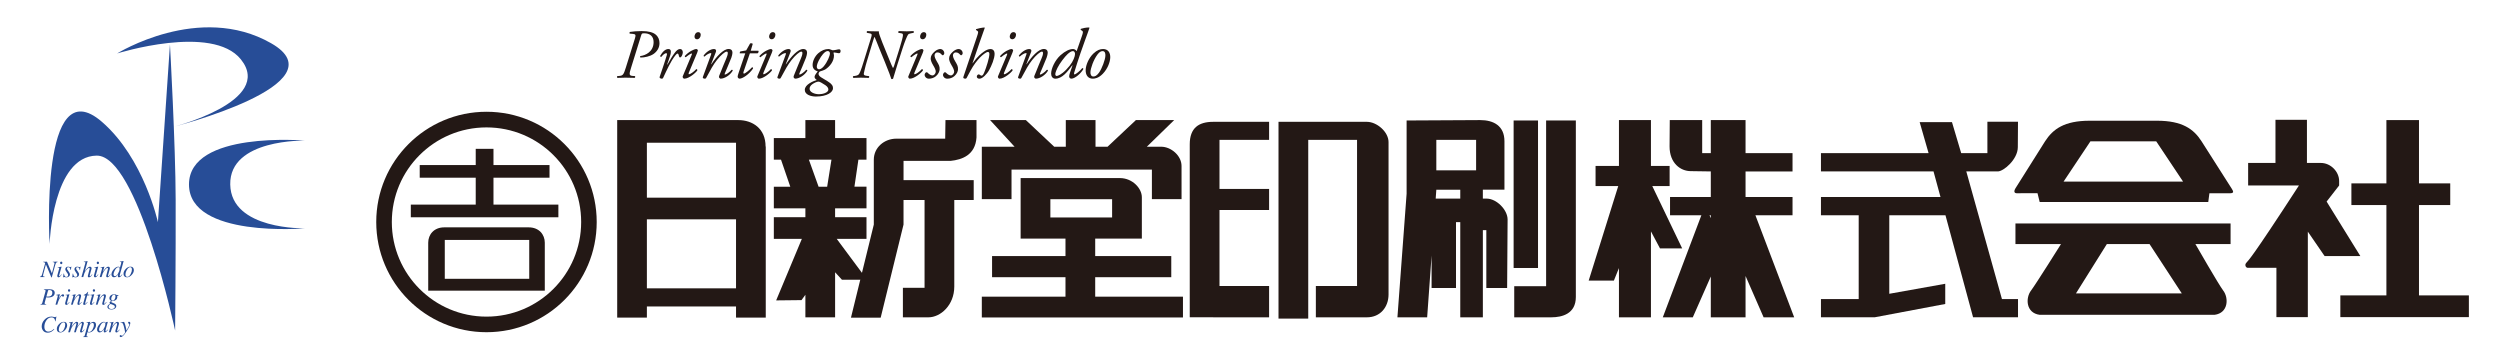 <?xml version="1.0" encoding="utf-8"?>
<!-- Generator: Adobe Illustrator 16.0.0, SVG Export Plug-In . SVG Version: 6.00 Build 0)  -->
<!DOCTYPE svg PUBLIC "-//W3C//DTD SVG 1.1//EN" "http://www.w3.org/Graphics/SVG/1.1/DTD/svg11.dtd">
<svg version="1.1" id="レイヤー_1" xmlns="http://www.w3.org/2000/svg" xmlns:xlink="http://www.w3.org/1999/xlink" x="0px"
	 y="0px" width="175.333px" height="25.333px" viewBox="0 0 175.333 25.333" enable-background="new 0 0 175.333 25.333"
	 xml:space="preserve">
<g>
	<path fill="#274D97" d="M2.804,19.431h0.329v-0.025C3.1,19.403,3.074,19.4,3.059,19.392C3.03,19.381,3.017,19.36,3.017,19.33
		c0-0.011,0.001-0.024,0.005-0.041c0.003-0.019,0.007-0.032,0.011-0.046l0.182-0.686h0.01l0.377,0.9h0.03
		c0.009-0.041,0.017-0.067,0.02-0.078c0.003-0.01,0.009-0.028,0.013-0.05l0.197-0.704c0.031-0.104,0.053-0.168,0.071-0.191
		c0.018-0.024,0.052-0.043,0.101-0.053v-0.027H3.704v0.027c0.037,0.001,0.062,0.006,0.078,0.014c0.025,0.01,0.041,0.031,0.041,0.062
		c0,0.006-0.002,0.018-0.005,0.033c-0.002,0.015-0.006,0.031-0.012,0.053l-0.164,0.625l-0.007-0.005l-0.338-0.809H3.03v0.027
		c0.025,0.003,0.043,0.006,0.059,0.009c0.014,0.005,0.024,0.009,0.035,0.015c0.009,0.008,0.02,0.02,0.03,0.035
		c0.008,0.017,0.014,0.024,0.013,0.028l-0.192,0.69c-0.028,0.104-0.051,0.169-0.07,0.195c-0.021,0.025-0.054,0.043-0.101,0.051
		V19.431z"/>
	<path fill="#274D97" d="M4.295,18.525c0.022,0,0.04-0.008,0.057-0.026c0.015-0.015,0.023-0.038,0.023-0.062
		c0-0.025-0.009-0.047-0.023-0.063c-0.017-0.02-0.035-0.026-0.057-0.026c-0.023,0-0.042,0.007-0.057,0.026
		c-0.017,0.016-0.023,0.037-0.023,0.063c0,0.023,0.006,0.045,0.023,0.062C4.254,18.518,4.272,18.525,4.295,18.525z M4.274,18.706
		c-0.024,0.006-0.046,0.011-0.071,0.016c-0.021,0.002-0.04,0.006-0.059,0.011c-0.019,0.002-0.051,0.006-0.095,0.01v0.027
		c0.042,0,0.069,0.001,0.083,0.006c0.014,0.005,0.022,0.019,0.022,0.038c0,0,0,0.009-0.002,0.015c0,0.006-0.003,0.011-0.003,0.019
		l-0.115,0.414c-0.005,0.022-0.012,0.038-0.013,0.049c-0.003,0.013-0.004,0.027-0.004,0.041c0,0.025,0.008,0.05,0.025,0.069
		c0.015,0.019,0.033,0.029,0.057,0.029c0.039,0,0.08-0.021,0.12-0.059c0.027-0.024,0.061-0.064,0.101-0.122l0.009-0.01L4.307,19.24
		c-0.025,0.035-0.047,0.063-0.064,0.082c-0.03,0.029-0.055,0.047-0.074,0.047c-0.01,0-0.017-0.005-0.02-0.009
		c-0.003-0.009-0.005-0.015-0.005-0.021c0,0,0.005-0.024,0.012-0.056l0.161-0.574c0,0-0.001-0.006-0.003-0.008
		C4.31,18.699,4.299,18.701,4.274,18.706z"/>
	<path fill="#274D97" d="M4.427,19.453h0.028c0.003-0.009,0.009-0.016,0.014-0.021c0.005-0.004,0.014-0.006,0.024-0.006
		c0.005,0,0.029,0.004,0.07,0.012c0.041,0.011,0.073,0.015,0.094,0.015c0.068,0,0.126-0.02,0.176-0.059
		c0.048-0.04,0.073-0.087,0.073-0.145c0-0.034-0.007-0.063-0.018-0.088c-0.014-0.027-0.033-0.062-0.063-0.104l-0.057-0.083
		c-0.03-0.043-0.047-0.073-0.058-0.088c-0.006-0.019-0.012-0.038-0.012-0.06c0-0.028,0.011-0.05,0.028-0.064
		c0.021-0.016,0.041-0.023,0.064-0.023c0.054,0,0.096,0.024,0.121,0.073c0.013,0.027,0.025,0.064,0.031,0.119H4.97l0.035-0.229
		H4.981c-0.006,0.009-0.012,0.017-0.019,0.021c-0.005,0.009-0.017,0.01-0.03,0.01c-0.012,0-0.034-0.005-0.068-0.016
		c-0.035-0.009-0.064-0.015-0.09-0.015c-0.063,0-0.109,0.019-0.143,0.055c-0.036,0.036-0.051,0.076-0.051,0.122
		c0,0.031,0.007,0.063,0.023,0.093c0.011,0.021,0.036,0.062,0.077,0.123l0.068,0.099c0.006,0.012,0.014,0.025,0.021,0.04
		c0.006,0.016,0.006,0.034,0.006,0.059c0,0.038-0.011,0.068-0.032,0.093C4.72,19.408,4.692,19.42,4.659,19.42
		c-0.059,0-0.103-0.028-0.132-0.084c-0.016-0.032-0.031-0.08-0.042-0.148H4.458L4.427,19.453z"/>
	<path fill="#274D97" d="M5.07,19.453h0.026c0.005-0.009,0.009-0.016,0.015-0.021c0.006-0.004,0.012-0.006,0.024-0.006
		c0.007,0,0.03,0.004,0.07,0.012c0.041,0.011,0.071,0.015,0.094,0.015c0.068,0,0.126-0.02,0.175-0.059
		c0.049-0.04,0.072-0.087,0.072-0.145c0-0.034-0.005-0.063-0.018-0.088c-0.013-0.027-0.034-0.062-0.063-0.104l-0.056-0.083
		c-0.029-0.043-0.049-0.073-0.057-0.088c-0.008-0.019-0.013-0.038-0.013-0.06c0-0.028,0.01-0.05,0.03-0.064
		c0.016-0.016,0.038-0.023,0.063-0.023c0.055,0,0.094,0.024,0.121,0.073c0.013,0.027,0.024,0.064,0.031,0.119h0.027l0.034-0.229
		H5.623c-0.005,0.009-0.012,0.017-0.019,0.021c-0.005,0.009-0.016,0.01-0.03,0.01c-0.012,0-0.033-0.005-0.067-0.016
		c-0.035-0.009-0.065-0.015-0.092-0.015c-0.061,0-0.11,0.019-0.144,0.055c-0.033,0.036-0.049,0.076-0.049,0.122
		c0,0.031,0.007,0.063,0.023,0.093c0.011,0.021,0.036,0.062,0.074,0.123l0.067,0.099c0.009,0.012,0.016,0.025,0.021,0.04
		c0.007,0.016,0.009,0.034,0.009,0.059c0,0.038-0.011,0.068-0.034,0.093c-0.021,0.022-0.049,0.034-0.082,0.034
		c-0.06,0-0.104-0.028-0.132-0.084c-0.018-0.032-0.03-0.08-0.043-0.148H5.1L5.07,19.453z"/>
	<path fill="#274D97" d="M5.88,18.351c0.033-0.004,0.062-0.007,0.083-0.01c0.022-0.005,0.04-0.006,0.055-0.01
		c0.064-0.012,0.098-0.018,0.103-0.019c0.005,0,0.01-0.002,0.011-0.002c0.008,0.003,0.011,0.008,0.011,0.012l-0.198,0.719
		c0.064-0.099,0.12-0.172,0.162-0.219c0.074-0.078,0.142-0.118,0.204-0.118c0.025,0,0.05,0.008,0.075,0.024
		c0.023,0.016,0.036,0.047,0.036,0.088c0,0.011-0.002,0.024-0.005,0.041c-0.001,0.015-0.005,0.03-0.01,0.042l-0.107,0.385
		c-0.003,0.011-0.005,0.021-0.007,0.031s-0.003,0.019-0.003,0.026c0,0.009,0.001,0.017,0.007,0.021
		c0.003,0.005,0.01,0.008,0.019,0.008c0.016,0,0.036-0.012,0.06-0.034c0.013-0.014,0.04-0.047,0.078-0.097l0.021,0.02
		c-0.038,0.056-0.072,0.097-0.096,0.124c-0.049,0.045-0.096,0.067-0.144,0.067c-0.02,0-0.04-0.007-0.055-0.021
		c-0.013-0.012-0.02-0.031-0.02-0.057c0-0.008,0-0.014,0-0.014c0.001-0.013,0.003-0.019,0.005-0.027l0.123-0.472
		c0.001-0.004,0.001-0.008,0.002-0.012c0.001-0.004,0.001-0.009,0.001-0.009c0-0.02-0.004-0.028-0.012-0.038
		c-0.007-0.006-0.019-0.01-0.032-0.01c-0.037,0-0.081,0.028-0.136,0.087c-0.055,0.057-0.103,0.115-0.139,0.176
		c-0.026,0.043-0.043,0.081-0.058,0.12c-0.014,0.036-0.039,0.124-0.076,0.259H5.713l0.271-0.979
		c0.002-0.008,0.004-0.014,0.004-0.019v-0.014c0-0.022-0.007-0.037-0.022-0.04C5.95,18.377,5.92,18.375,5.88,18.378V18.351z"/>
	<path fill="#274D97" d="M6.864,18.525c0.021,0,0.041-0.008,0.055-0.026c0.017-0.015,0.024-0.038,0.024-0.062
		c0-0.025-0.007-0.047-0.024-0.063c-0.014-0.02-0.034-0.026-0.055-0.026c-0.023,0-0.041,0.007-0.058,0.026
		c-0.015,0.016-0.022,0.037-0.022,0.063c0,0.023,0.008,0.045,0.022,0.062C6.823,18.518,6.841,18.525,6.864,18.525z M6.843,18.706
		c-0.023,0.006-0.046,0.011-0.073,0.016c-0.019,0.002-0.039,0.006-0.058,0.011c-0.018,0.002-0.051,0.006-0.095,0.01v0.027
		c0.042,0,0.069,0.001,0.083,0.006s0.022,0.019,0.022,0.038c0,0,0,0.009-0.001,0.015c0,0.006-0.003,0.011-0.004,0.019l-0.112,0.414
		c-0.008,0.022-0.012,0.038-0.015,0.049c-0.001,0.013-0.003,0.027-0.003,0.041c0,0.025,0.009,0.05,0.023,0.069
		c0.016,0.019,0.035,0.029,0.058,0.029c0.039,0,0.08-0.021,0.121-0.059c0.026-0.024,0.061-0.064,0.1-0.122l0.008-0.01L6.876,19.24
		c-0.026,0.035-0.049,0.063-0.066,0.082c-0.03,0.029-0.054,0.047-0.073,0.047c-0.01,0-0.016-0.005-0.019-0.009
		c-0.004-0.009-0.005-0.015-0.005-0.021c0,0,0.004-0.024,0.012-0.056l0.161-0.574c0,0-0.001-0.006-0.003-0.008
		S6.866,18.701,6.843,18.706z"/>
	<path fill="#274D97" d="M7.121,19.431c0.033-0.116,0.06-0.196,0.077-0.243c0.017-0.044,0.038-0.087,0.068-0.134
		c0.037-0.061,0.074-0.111,0.111-0.154c0.062-0.074,0.113-0.108,0.153-0.108c0.017,0,0.026,0.004,0.034,0.014
		c0.005,0.009,0.009,0.019,0.009,0.032c0,0.007-0.001,0.016-0.004,0.029c-0.001,0.014-0.005,0.033-0.011,0.053L7.457,19.31
		c-0.002,0.008-0.004,0.017-0.006,0.027c-0.001,0.009-0.002,0.02-0.002,0.027c0,0.033,0.01,0.055,0.025,0.066
		c0.018,0.013,0.034,0.019,0.051,0.019c0.041,0,0.082-0.021,0.125-0.063c0.025-0.024,0.058-0.066,0.102-0.125l-0.023-0.023
		c-0.041,0.056-0.067,0.091-0.086,0.107c-0.017,0.017-0.033,0.024-0.047,0.024c-0.008,0-0.012-0.005-0.017-0.009
		c-0.004-0.009-0.006-0.015-0.006-0.023c0,0,0.001-0.014,0.005-0.023c0.002-0.013,0.003-0.021,0.006-0.029l0.106-0.385
		c0.005-0.017,0.007-0.033,0.009-0.046c0.003-0.015,0.005-0.028,0.005-0.04c0-0.047-0.017-0.079-0.05-0.097
		c-0.016-0.009-0.038-0.014-0.061-0.014c-0.062,0-0.132,0.044-0.208,0.128c-0.046,0.05-0.1,0.124-0.167,0.225l0.103-0.344
		c-0.001-0.004-0.003-0.006-0.005-0.009l-0.144,0.031c-0.017,0.005-0.032,0.006-0.047,0.01c-0.016,0.003-0.041,0.006-0.074,0.012
		v0.027c0.007-0.002,0.015-0.003,0.021-0.003c0.004-0.002,0.012-0.002,0.018-0.002c0.026,0,0.045,0.006,0.054,0.016
		c0.008,0.007,0.013,0.02,0.013,0.034c0,0.011-0.001,0.021-0.004,0.029c-0.001,0.009-0.009,0.036-0.02,0.077l-0.138,0.496H7.121z"/>
	<path fill="#274D97" d="M7.963,19.243c0-0.086,0.034-0.188,0.101-0.307c0.078-0.131,0.156-0.196,0.239-0.196
		c0.034,0,0.055,0.011,0.066,0.032c0.011,0.022,0.017,0.05,0.017,0.081c0,0.104-0.036,0.213-0.104,0.328
		c-0.07,0.124-0.142,0.185-0.22,0.185c-0.036,0-0.061-0.012-0.076-0.036C7.97,19.308,7.963,19.278,7.963,19.243z M8.293,18.703
		c-0.101,0-0.206,0.062-0.313,0.183c-0.108,0.124-0.163,0.241-0.163,0.357c0,0.07,0.02,0.121,0.053,0.154
		c0.036,0.031,0.077,0.048,0.124,0.048c0.057,0,0.109-0.018,0.159-0.057s0.094-0.091,0.133-0.151
		c-0.005,0.029-0.011,0.056-0.013,0.08c-0.004,0.024-0.006,0.043-0.006,0.055c0,0.031,0.012,0.055,0.034,0.066
		c0.012,0.006,0.025,0.011,0.038,0.011c0.046,0,0.097-0.027,0.152-0.08c0.029-0.03,0.055-0.061,0.076-0.091l0.011-0.016l-0.019-0.02
		c-0.028,0.036-0.053,0.063-0.068,0.079c-0.03,0.027-0.053,0.039-0.067,0.039c-0.005,0-0.012-0.001-0.021-0.005
		c-0.005-0.006-0.009-0.015-0.009-0.028c0,0,0-0.013,0.001-0.02c0-0.008,0.002-0.016,0.006-0.022l0.107-0.384l0.159-0.58
		l0.001-0.009l-0.008-0.008c-0.109,0.02-0.193,0.035-0.255,0.045v0.026c0.014-0.002,0.025-0.002,0.032-0.002
		c0.008-0.001,0.016-0.001,0.025-0.001c0.015,0,0.028,0.003,0.034,0.008c0.006,0.004,0.011,0.018,0.011,0.04
		c0,0-0.001,0.013-0.001,0.019c0,0-0.003,0.017-0.004,0.024l-0.095,0.33c-0.005-0.03-0.013-0.051-0.022-0.061
		C8.368,18.714,8.336,18.703,8.293,18.703z"/>
	<path fill="#274D97" d="M8.834,19.372c0.021,0.028,0.054,0.044,0.098,0.044c0.087,0,0.166-0.066,0.232-0.2
		c0.059-0.113,0.088-0.217,0.088-0.312c0-0.041-0.005-0.073-0.016-0.099c-0.018-0.045-0.053-0.069-0.103-0.069
		c-0.083,0-0.161,0.062-0.231,0.186C8.834,19.035,8.8,19.149,8.8,19.261C8.8,19.306,8.812,19.342,8.834,19.372z M9.333,18.775
		c0.037,0.047,0.055,0.103,0.055,0.169c0,0.114-0.049,0.226-0.15,0.334c-0.103,0.113-0.213,0.171-0.33,0.171
		c-0.075,0-0.134-0.021-0.179-0.065c-0.043-0.042-0.066-0.101-0.066-0.18c0-0.117,0.05-0.229,0.151-0.338
		c0.1-0.107,0.21-0.163,0.328-0.163C9.233,18.703,9.296,18.728,9.333,18.775z"/>
	<path fill="#274D97" d="M2.838,21.366h0.403V21.34c-0.041-0.004-0.072-0.008-0.086-0.02c-0.018-0.01-0.024-0.027-0.024-0.055
		c0-0.012,0-0.029,0.006-0.051c0.002-0.01,0.006-0.029,0.013-0.047l0.088-0.316c0.021,0.004,0.043,0.008,0.067,0.01
		c0.024,0.002,0.046,0.004,0.071,0.004c0.195,0,0.331-0.053,0.405-0.148c0.039-0.051,0.058-0.11,0.058-0.175
		c0-0.108-0.048-0.181-0.147-0.221c-0.051-0.022-0.12-0.033-0.203-0.033H3.077v0.026c0.043,0.004,0.074,0.01,0.091,0.02
		c0.018,0.011,0.026,0.027,0.026,0.054c0,0.005,0,0.01,0,0.017s-0.002,0.013-0.003,0.021l-0.016,0.063l-0.203,0.731
		c-0.014,0.049-0.031,0.082-0.055,0.1c-0.015,0.01-0.04,0.018-0.079,0.021V21.366z M3.253,20.793l0.115-0.408
		c0.005-0.021,0.016-0.034,0.028-0.037c0.013-0.008,0.034-0.009,0.058-0.009c0.067,0,0.118,0.016,0.158,0.044
		c0.04,0.027,0.059,0.076,0.059,0.146c0,0.116-0.044,0.197-0.129,0.236c-0.046,0.025-0.109,0.035-0.192,0.035
		c-0.022,0-0.044,0-0.06-0.002C3.275,20.797,3.264,20.795,3.253,20.793z"/>
	<path fill="#274D97" d="M4.195,20.639c0.002,0.003,0.002,0.006,0.002,0.006c0,0.01,0,0.013-0.002,0.014l-0.081,0.319l0.017-0.041
		c0.039-0.074,0.085-0.143,0.137-0.205c0.051-0.063,0.101-0.092,0.147-0.092c0.025,0,0.045,0.008,0.057,0.024
		c0.015,0.017,0.023,0.037,0.023,0.056c0,0.025-0.007,0.045-0.023,0.061c-0.012,0.016-0.031,0.025-0.055,0.025
		c-0.017,0-0.029-0.004-0.038-0.012c-0.01-0.004-0.016-0.014-0.021-0.021l-0.008-0.018c-0.002-0.004-0.006-0.006-0.008-0.006
		c-0.003-0.002-0.006-0.004-0.011-0.004c-0.021,0-0.051,0.029-0.09,0.086c-0.04,0.059-0.076,0.123-0.106,0.189
		c-0.019,0.041-0.04,0.094-0.063,0.164c-0.015,0.043-0.033,0.104-0.057,0.182H3.892l0.132-0.486c0.009-0.027,0.014-0.053,0.02-0.074
		c0.004-0.02,0.005-0.039,0.005-0.053c0-0.018-0.002-0.027-0.011-0.039c-0.009-0.006-0.022-0.012-0.044-0.012
		c-0.005,0-0.013,0.002-0.023,0.004c-0.01,0-0.021,0.002-0.034,0.002v-0.025l0.03-0.008c0.044-0.008,0.09-0.017,0.14-0.027
		c0.049-0.009,0.076-0.015,0.08-0.015C4.19,20.633,4.193,20.636,4.195,20.639z"/>
	<path fill="#274D97" d="M4.844,20.46c0.023,0,0.042-0.008,0.057-0.025c0.016-0.017,0.025-0.039,0.025-0.063
		S4.917,20.326,4.9,20.309c-0.015-0.017-0.034-0.026-0.057-0.026c-0.021,0-0.04,0.01-0.055,0.026
		c-0.015,0.018-0.022,0.038-0.022,0.063s0.007,0.046,0.022,0.063C4.804,20.45,4.823,20.46,4.844,20.46z M4.825,20.642
		c-0.022,0.005-0.046,0.009-0.072,0.014c-0.02,0.003-0.04,0.006-0.06,0.011c-0.019,0-0.051,0.006-0.095,0.01v0.027
		c0.042,0,0.07,0.002,0.084,0.008c0.014,0.002,0.021,0.016,0.021,0.035c0,0.006,0,0.012-0.001,0.016
		c-0.002,0.006-0.004,0.012-0.005,0.018l-0.113,0.414c-0.005,0.023-0.01,0.041-0.012,0.053s-0.003,0.023-0.003,0.041
		c0,0.025,0.008,0.049,0.022,0.066c0.017,0.02,0.034,0.029,0.058,0.029c0.04,0,0.08-0.018,0.121-0.059
		c0.026-0.023,0.061-0.064,0.099-0.119l0.011-0.012l-0.021-0.018c-0.027,0.035-0.047,0.061-0.066,0.08
		c-0.032,0.033-0.054,0.047-0.073,0.047c-0.012,0-0.019-0.004-0.021-0.01c-0.002-0.004-0.004-0.012-0.004-0.021
		c0-0.006,0.002-0.023,0.011-0.053l0.161-0.576c0,0,0-0.005-0.003-0.008C4.861,20.635,4.848,20.636,4.825,20.642z"/>
	<path fill="#274D97" d="M5.102,21.366c0.035-0.117,0.06-0.197,0.076-0.242c0.018-0.043,0.042-0.09,0.071-0.135
		c0.036-0.063,0.073-0.113,0.11-0.156c0.062-0.072,0.113-0.107,0.152-0.107c0.017,0,0.029,0.004,0.035,0.014
		c0.005,0.01,0.009,0.02,0.009,0.033c0,0-0.001,0.014-0.002,0.029c-0.002,0.012-0.004,0.031-0.011,0.053l-0.104,0.393
		c-0.003,0.006-0.003,0.016-0.004,0.025c-0.001,0.01-0.001,0.021-0.001,0.021c0,0.039,0.008,0.061,0.022,0.072
		c0.018,0.012,0.037,0.018,0.053,0.018c0.041,0,0.08-0.021,0.123-0.064c0.027-0.023,0.062-0.064,0.104-0.125l-0.022-0.02
		c-0.041,0.053-0.069,0.09-0.086,0.105s-0.032,0.023-0.046,0.023c-0.008,0-0.014-0.004-0.017-0.01
		c-0.004-0.006-0.006-0.012-0.006-0.021c0-0.004,0.001-0.014,0.003-0.023c0.003-0.012,0.005-0.021,0.008-0.029l0.105-0.387
		c0.004-0.016,0.007-0.031,0.011-0.047c0.002-0.012,0.004-0.025,0.004-0.037c0-0.047-0.016-0.08-0.049-0.098
		c-0.019-0.009-0.037-0.012-0.063-0.012c-0.061,0-0.13,0.042-0.207,0.127c-0.045,0.049-0.1,0.125-0.166,0.227l0.104-0.348
		c-0.003-0.003-0.004-0.004-0.008-0.006l-0.144,0.03c-0.016,0.004-0.033,0.008-0.045,0.01c-0.015,0.004-0.04,0.008-0.074,0.014
		v0.025c0.006,0,0.014-0.004,0.021-0.004c0.006,0,0.011,0,0.019,0c0.025,0,0.044,0.004,0.051,0.014
		c0.009,0.008,0.014,0.021,0.014,0.037c0,0.01-0.001,0.02-0.002,0.029c-0.003,0.008-0.011,0.033-0.021,0.076l-0.138,0.496H5.102z"/>
	<path fill="#274D97" d="M5.836,21.299c0,0,0.001-0.01,0.002-0.016l0.155-0.564H5.873c0-0.016,0.001-0.023,0.003-0.027
		c0.003-0.004,0.006-0.01,0.016-0.012c0.055-0.023,0.097-0.045,0.126-0.067c0.032-0.023,0.074-0.063,0.125-0.125l0.013-0.016
		c0.001-0.002,0.003-0.004,0.005-0.006c0.003-0.002,0.005-0.002,0.008-0.002c0.003,0,0.008,0.002,0.011,0.004
		c0.001,0.002,0.002,0.007,0.002,0.007c0,0.006,0,0.008,0,0.008l-0.046,0.178H6.27l-0.011,0.058H6.118l-0.149,0.545
		c-0.004,0.008-0.002,0.018,0.001,0.027c0.005,0.008,0.012,0.012,0.022,0.012c0.013,0,0.034-0.014,0.059-0.043
		c0.015-0.014,0.04-0.047,0.073-0.09l0.021,0.01l-0.01,0.02c-0.047,0.068-0.088,0.117-0.124,0.143
		c-0.034,0.029-0.068,0.041-0.101,0.041c-0.025,0-0.045-0.006-0.058-0.021c-0.014-0.014-0.019-0.029-0.019-0.047
		C5.835,21.315,5.835,21.305,5.836,21.299z"/>
	<path fill="#274D97" d="M6.566,20.642c-0.022,0.005-0.047,0.009-0.072,0.014c-0.021,0.003-0.041,0.006-0.058,0.011
		c-0.021,0-0.052,0.006-0.097,0.01v0.027c0.043,0,0.071,0.002,0.085,0.008c0.015,0.002,0.021,0.016,0.021,0.035
		c0,0.006-0.001,0.012-0.001,0.016c-0.001,0.006-0.003,0.012-0.005,0.018l-0.113,0.414c-0.006,0.023-0.011,0.041-0.013,0.053
		c-0.002,0.012-0.004,0.023-0.004,0.041c0,0.025,0.008,0.049,0.023,0.066c0.016,0.02,0.035,0.029,0.058,0.029
		c0.04,0,0.081-0.018,0.12-0.059c0.028-0.023,0.061-0.064,0.101-0.119l0.008-0.012l-0.021-0.018
		c-0.026,0.035-0.048,0.061-0.065,0.08c-0.03,0.033-0.055,0.047-0.073,0.047c-0.01,0-0.018-0.004-0.02-0.01
		c-0.003-0.004-0.005-0.012-0.005-0.021c0-0.006,0.003-0.023,0.01-0.053l0.163-0.576c0,0-0.002-0.005-0.004-0.008
		C6.604,20.635,6.59,20.636,6.566,20.642z M6.587,20.46c0.023,0,0.041-0.008,0.057-0.025c0.016-0.017,0.024-0.039,0.024-0.063
		s-0.009-0.045-0.024-0.063c-0.016-0.017-0.034-0.026-0.057-0.026c-0.021,0-0.039,0.01-0.056,0.026
		c-0.017,0.018-0.022,0.038-0.022,0.063s0.005,0.046,0.022,0.063C6.548,20.45,6.566,20.46,6.587,20.46z"/>
	<path fill="#274D97" d="M6.721,21.366l0.137-0.496c0.012-0.043,0.018-0.068,0.02-0.076c0.003-0.01,0.003-0.02,0.003-0.029
		c0-0.016-0.004-0.029-0.013-0.037c-0.009-0.01-0.027-0.014-0.053-0.014c-0.006,0-0.013,0-0.021,0c-0.004,0-0.011,0.004-0.019,0.004
		v-0.025c0.034-0.006,0.059-0.01,0.074-0.014c0.015-0.002,0.03-0.006,0.047-0.01l0.144-0.03c0.002,0.002,0.004,0.003,0.004,0.003
		l-0.102,0.351c0.066-0.102,0.121-0.178,0.165-0.227c0.079-0.086,0.148-0.127,0.209-0.127c0.022,0,0.043,0.003,0.062,0.012
		c0.034,0.018,0.049,0.051,0.049,0.098c0,0.012-0.001,0.025-0.004,0.037c-0.002,0.016-0.005,0.031-0.009,0.047l-0.107,0.387
		c-0.002,0.008-0.005,0.018-0.006,0.029c-0.004,0.01-0.005,0.02-0.005,0.023c0,0.01,0.002,0.016,0.006,0.021
		c0.003,0.006,0.008,0.01,0.017,0.01c0.014,0,0.03-0.008,0.046-0.023c0.019-0.016,0.046-0.053,0.086-0.105l0.022,0.02
		c-0.042,0.061-0.077,0.102-0.102,0.125c-0.042,0.043-0.084,0.064-0.125,0.064c-0.016,0-0.033-0.006-0.05-0.018
		c-0.017-0.012-0.026-0.033-0.026-0.066c0,0,0.001-0.018,0.003-0.027c0.001-0.01,0.002-0.02,0.004-0.025l0.104-0.393
		c0.004-0.021,0.009-0.041,0.011-0.053c0.002-0.016,0.003-0.023,0.003-0.023c0-0.02-0.003-0.029-0.01-0.039
		c-0.006-0.01-0.016-0.014-0.033-0.014c-0.04,0-0.092,0.035-0.154,0.107c-0.036,0.043-0.074,0.094-0.111,0.156
		c-0.029,0.045-0.053,0.092-0.068,0.135c-0.017,0.045-0.043,0.125-0.076,0.242H6.721z"/>
	<path fill="#274D97" d="M7.816,21.034c0.018,0.033,0.05,0.049,0.095,0.049c0.049,0,0.092-0.031,0.13-0.094s0.057-0.129,0.057-0.203
		c0-0.037-0.007-0.063-0.023-0.084C8.06,20.68,8.037,20.67,8.004,20.67c-0.062,0-0.111,0.031-0.146,0.096
		c-0.039,0.064-0.057,0.127-0.057,0.188C7.801,20.987,7.807,21.014,7.816,21.034z M7.991,21.625
		c0.042-0.029,0.063-0.066,0.063-0.111c0-0.029-0.012-0.059-0.032-0.08c-0.014-0.012-0.031-0.023-0.057-0.037
		c-0.024-0.01-0.06-0.025-0.113-0.047C7.8,21.329,7.77,21.319,7.76,21.319c-0.013,0-0.041,0.02-0.08,0.057s-0.062,0.08-0.062,0.129
		c0,0.068,0.031,0.121,0.094,0.146c0.032,0.016,0.071,0.021,0.121,0.021C7.896,21.672,7.949,21.655,7.991,21.625z M7.577,21.407
		c0.031-0.035,0.08-0.07,0.147-0.107c-0.013-0.006-0.025-0.016-0.034-0.027c-0.009-0.008-0.014-0.02-0.014-0.035
		c0-0.023,0.017-0.049,0.047-0.078c0.018-0.014,0.044-0.035,0.083-0.061c-0.036-0.014-0.065-0.031-0.088-0.057
		c-0.03-0.029-0.046-0.072-0.046-0.121c0-0.082,0.032-0.15,0.096-0.203c0.065-0.052,0.143-0.079,0.237-0.079
		c0.05,0,0.092,0.006,0.124,0.02c0.035,0.014,0.055,0.028,0.062,0.038h0.107v0.064H8.216c0.003,0.014,0.005,0.023,0.005,0.033
		c0.003,0.008,0.003,0.021,0.003,0.041c0,0.088-0.033,0.154-0.102,0.205c-0.069,0.049-0.141,0.074-0.22,0.074
		c-0.007,0-0.016,0-0.023,0c-0.007,0-0.015-0.002-0.025-0.004c-0.009,0-0.019,0.008-0.033,0.023C7.808,21.149,7.8,21.163,7.8,21.174
		c0,0.02,0.06,0.049,0.179,0.094c0.118,0.045,0.175,0.109,0.175,0.195c0,0.064-0.027,0.121-0.087,0.17
		C8.007,21.68,7.92,21.706,7.8,21.706c-0.083,0-0.15-0.02-0.197-0.055c-0.047-0.033-0.073-0.078-0.073-0.127
		C7.53,21.483,7.545,21.446,7.577,21.407z"/>
	<path fill="#274D97" d="M3.603,22.204c-0.194,0-0.358,0.078-0.494,0.232c-0.123,0.141-0.185,0.293-0.185,0.459
		c0,0.117,0.038,0.219,0.111,0.307s0.181,0.131,0.316,0.131c0.092,0,0.175-0.023,0.251-0.068c0.075-0.041,0.144-0.102,0.206-0.18
		l-0.027-0.021c-0.067,0.063-0.12,0.107-0.163,0.131c-0.068,0.043-0.147,0.063-0.231,0.063c-0.08,0-0.147-0.029-0.199-0.088
		s-0.076-0.145-0.076-0.258c0-0.152,0.042-0.295,0.127-0.424c0.099-0.152,0.221-0.229,0.375-0.229c0.098,0,0.168,0.039,0.211,0.113
		c0.023,0.041,0.037,0.094,0.044,0.16l0.026,0.002l0.061-0.328H3.922c-0.006,0.012-0.013,0.021-0.02,0.027
		c-0.008,0.006-0.022,0.008-0.043,0.008c-0.012,0-0.045-0.006-0.102-0.016C3.703,22.209,3.651,22.204,3.603,22.204z"/>
	<path fill="#274D97" d="M4.123,23.129c0-0.111,0.034-0.225,0.101-0.338c0.073-0.123,0.149-0.188,0.231-0.188
		c0.05,0,0.085,0.023,0.104,0.072c0.011,0.025,0.015,0.057,0.015,0.096c0,0.098-0.028,0.201-0.086,0.314
		c-0.067,0.133-0.145,0.197-0.232,0.197c-0.042,0-0.077-0.014-0.099-0.043C4.133,23.211,4.123,23.176,4.123,23.129z M4.465,22.571
		c-0.118,0-0.228,0.057-0.331,0.168c-0.1,0.105-0.149,0.219-0.149,0.334c0,0.076,0.022,0.137,0.064,0.182
		c0.046,0.043,0.106,0.063,0.179,0.063c0.118,0,0.229-0.055,0.331-0.168c0.102-0.111,0.15-0.221,0.15-0.334
		c0-0.066-0.018-0.123-0.054-0.17C4.62,22.598,4.556,22.571,4.465,22.571z"/>
	<path fill="#274D97" d="M5.443,22.59c0.028,0.018,0.04,0.047,0.04,0.086c0,0.02-0.004,0.045-0.013,0.076
		c-0.008,0.033-0.025,0.086-0.046,0.158c0.059-0.092,0.109-0.16,0.152-0.207c0.079-0.088,0.146-0.133,0.205-0.133
		c0.025,0,0.049,0.01,0.069,0.027c0.021,0.018,0.032,0.045,0.032,0.084c0,0.01-0.004,0.039-0.017,0.084L5.74,23.206
		c-0.002,0.008-0.001,0.014,0.003,0.021c0.004,0.01,0.011,0.012,0.021,0.012c0.01,0,0.02-0.002,0.026-0.008
		c0.007-0.006,0.016-0.012,0.029-0.023c0.008-0.012,0.019-0.021,0.024-0.029c0.008-0.008,0.028-0.031,0.058-0.07l0.027,0.02
		l-0.01,0.01c-0.038,0.057-0.078,0.1-0.117,0.131c-0.038,0.035-0.078,0.049-0.116,0.049c-0.016,0-0.031-0.004-0.043-0.012
		c-0.019-0.014-0.028-0.037-0.028-0.068c0-0.01,0.002-0.018,0.002-0.027c0,0,0.003-0.02,0.006-0.029l0.125-0.451
		c0,0,0-0.012,0.003-0.018c0-0.004,0-0.008,0-0.014c0-0.012-0.003-0.021-0.01-0.027c-0.008-0.008-0.015-0.014-0.026-0.014
		c-0.037,0-0.08,0.029-0.127,0.084c-0.049,0.055-0.092,0.109-0.128,0.164c-0.031,0.059-0.056,0.105-0.068,0.143
		c-0.015,0.039-0.039,0.123-0.074,0.254H5.196l0.159-0.572c0.002-0.006,0.003-0.012,0.004-0.016c0-0.004,0.001-0.01,0.001-0.014
		c0-0.014-0.003-0.023-0.009-0.029c-0.005-0.008-0.016-0.014-0.029-0.014c-0.035,0-0.077,0.029-0.128,0.086S5.1,22.852,5.068,22.901
		s-0.063,0.111-0.092,0.189c-0.017,0.047-0.038,0.119-0.067,0.211H4.785l0.155-0.572c0.001-0.008,0.003-0.012,0.005-0.018
		c0-0.006,0-0.012,0-0.012c0-0.027-0.007-0.039-0.021-0.043c-0.013-0.004-0.043-0.006-0.084-0.004v-0.027
		c0.055-0.01,0.141-0.027,0.262-0.055l0.006,0.008l-0.091,0.328c0.061-0.086,0.119-0.16,0.172-0.219
		c0.076-0.078,0.142-0.117,0.198-0.117C5.408,22.571,5.428,22.579,5.443,22.59z"/>
	<path fill="#274D97" d="M6.585,22.788c0,0.105-0.032,0.209-0.096,0.318c-0.072,0.119-0.155,0.178-0.249,0.178
		c-0.022,0-0.044-0.004-0.062-0.016c-0.016-0.008-0.022-0.025-0.022-0.043c0-0.016,0.009-0.059,0.029-0.131
		c0.021-0.072,0.042-0.145,0.065-0.211c0.03-0.086,0.067-0.145,0.111-0.182c0.043-0.039,0.084-0.057,0.122-0.057
		c0.043,0,0.072,0.02,0.088,0.059C6.58,22.723,6.585,22.75,6.585,22.788z M5.83,23.641h0.343v-0.027
		c-0.041-0.002-0.068-0.006-0.083-0.012c-0.014-0.008-0.021-0.02-0.021-0.041c0-0.008,0.007-0.045,0.021-0.105
		c0.006-0.023,0.015-0.063,0.03-0.115l0.012-0.051c0.024,0.012,0.041,0.018,0.058,0.021c0.015,0.004,0.034,0.006,0.057,0.006
		c0.113,0,0.223-0.055,0.327-0.168c0.107-0.113,0.16-0.232,0.16-0.359c0-0.074-0.018-0.129-0.051-0.164
		c-0.033-0.035-0.078-0.055-0.137-0.055c-0.058,0-0.113,0.023-0.166,0.068c-0.03,0.023-0.063,0.063-0.096,0.107l0.044-0.148
		c0,0,0-0.012,0.003-0.02c-0.001-0.008-0.003-0.01-0.007-0.01l-0.262,0.039l0.002,0.025c0.005,0,0.01,0,0.015-0.002
		c0.006,0,0.011,0,0.017,0c0.024,0,0.044,0.006,0.057,0.014s0.02,0.021,0.02,0.041c0,0-0.001,0.012-0.003,0.02
		c0,0.008-0.004,0.023-0.01,0.041l-0.221,0.787c-0.006,0.029-0.02,0.049-0.038,0.061c-0.015,0.014-0.04,0.02-0.071,0.02V23.641z"/>
	<path fill="#274D97" d="M7.361,22.633c-0.017-0.02-0.039-0.029-0.063-0.029c-0.088,0-0.171,0.068-0.248,0.203
		c-0.066,0.119-0.099,0.221-0.099,0.309c0,0.041,0.008,0.074,0.027,0.094s0.042,0.029,0.068,0.029c0.082,0,0.161-0.066,0.235-0.197
		c0.073-0.117,0.108-0.225,0.108-0.324C7.389,22.68,7.38,22.651,7.361,22.633z M7.389,22.604c0.013,0.012,0.021,0.027,0.029,0.047
		l0.004,0.01l0.019-0.059c0.001-0.006,0.003-0.012,0.004-0.012c0.002-0.004,0.005-0.004,0.013-0.006l0.093-0.01
		c0.005,0,0.008,0,0.008,0c0.002,0.004,0,0.008,0,0.008c-0.002,0.012-0.002,0.016-0.003,0.021c-0.003,0.004-0.005,0.01-0.006,0.018
		l-0.081,0.285c-0.016,0.064-0.032,0.117-0.044,0.164c-0.019,0.078-0.029,0.125-0.029,0.139c0,0.006,0.002,0.012,0.006,0.016
		c0.004,0.004,0.008,0.004,0.014,0.004c0.005,0,0.011,0,0.017-0.004c0.005-0.002,0.013-0.01,0.022-0.016l0.014-0.01
		c0.004-0.006,0.009-0.01,0.016-0.016c0.006-0.002,0.012-0.012,0.019-0.018l0.053-0.051l0.021,0.016
		c-0.058,0.072-0.104,0.119-0.139,0.146c-0.034,0.025-0.068,0.037-0.099,0.037c-0.021,0-0.036-0.006-0.048-0.02
		c-0.012-0.014-0.018-0.033-0.018-0.053c0-0.018,0.005-0.047,0.012-0.08c0.007-0.037,0.015-0.066,0.021-0.092
		c-0.009,0.016-0.025,0.039-0.048,0.07c-0.023,0.031-0.051,0.061-0.085,0.09c-0.039,0.033-0.076,0.059-0.114,0.072
		c-0.027,0.01-0.053,0.014-0.079,0.014c-0.043,0-0.083-0.016-0.119-0.053c-0.036-0.035-0.054-0.084-0.054-0.15
		c0-0.111,0.051-0.23,0.154-0.352c0.105-0.127,0.215-0.191,0.327-0.191C7.331,22.571,7.366,22.584,7.389,22.604z"/>
	<path fill="#274D97" d="M7.638,23.301l0.137-0.496c0.012-0.043,0.019-0.068,0.021-0.076c0.001-0.012,0.003-0.02,0.003-0.031
		c0-0.016-0.005-0.027-0.015-0.037c-0.008-0.008-0.026-0.014-0.051-0.014c-0.006,0-0.013,0.004-0.02,0.004
		c-0.005,0-0.013,0-0.02,0.002v-0.027c0.033-0.004,0.059-0.01,0.072-0.012c0.016-0.004,0.032-0.006,0.048-0.01l0.143-0.033
		c0.003,0.004,0.007,0.006,0.008,0.01l-0.104,0.346c0.065-0.102,0.121-0.176,0.166-0.223c0.076-0.088,0.146-0.133,0.208-0.133
		c0.024,0,0.046,0.006,0.061,0.016c0.034,0.018,0.05,0.049,0.05,0.096c0,0.014-0.002,0.025-0.004,0.039
		c-0.003,0.018-0.005,0.029-0.011,0.047l-0.105,0.385c-0.002,0.01-0.006,0.018-0.007,0.029c-0.002,0.012-0.004,0.02-0.004,0.02
		c0,0.014,0.002,0.021,0.005,0.027c0.004,0.008,0.009,0.01,0.018,0.01c0.015,0,0.028-0.008,0.046-0.025
		c0.018-0.018,0.046-0.051,0.085-0.105l0.024,0.021C8.35,23.19,8.316,23.231,8.29,23.254c-0.042,0.043-0.083,0.063-0.124,0.063
		c-0.017,0-0.035-0.004-0.051-0.016C8.098,23.29,8.09,23.266,8.09,23.237c0-0.012,0-0.021,0.001-0.031
		c0.002-0.01,0.005-0.018,0.005-0.025l0.104-0.391c0.005-0.023,0.008-0.039,0.009-0.053c0.002-0.016,0.004-0.025,0.004-0.031
		c0-0.012-0.004-0.023-0.008-0.033c-0.008-0.01-0.02-0.016-0.036-0.016c-0.041,0-0.091,0.039-0.153,0.111
		c-0.037,0.043-0.073,0.096-0.11,0.156c-0.03,0.045-0.052,0.09-0.069,0.133c-0.018,0.045-0.042,0.127-0.077,0.244H7.638z"/>
	<path fill="#274D97" d="M8.408,23.522c0.012-0.012,0.028-0.02,0.046-0.02c0.014,0,0.026,0.004,0.037,0.008
		c0.009,0.006,0.02,0.012,0.031,0.023l0.011,0.008c0.004,0.002,0.007,0.006,0.013,0.006c0.003,0.002,0.008,0.004,0.012,0.004
		c0.026,0,0.069-0.035,0.128-0.105c0.058-0.07,0.086-0.119,0.086-0.15c0-0.033-0.009-0.09-0.03-0.178
		c-0.021-0.088-0.039-0.166-0.058-0.234c-0.026-0.094-0.051-0.16-0.074-0.195c-0.021-0.033-0.053-0.049-0.095-0.049
		c-0.003,0-0.009,0-0.016,0c-0.008,0-0.023,0.002-0.041,0.004v-0.027l0.219-0.041l0.017-0.004c0.015-0.002,0.038,0.061,0.079,0.18
		c0.033,0.111,0.055,0.191,0.063,0.242l0.034,0.189c0.057-0.096,0.099-0.168,0.124-0.219c0.051-0.1,0.078-0.166,0.078-0.207
		c0-0.01-0.002-0.018-0.005-0.027s-0.01-0.018-0.022-0.023l-0.013-0.008C9.021,22.694,9.01,22.686,9,22.674
		c-0.011-0.012-0.016-0.027-0.016-0.047c0-0.018,0.004-0.031,0.015-0.043c0.01-0.014,0.028-0.016,0.049-0.016
		c0.026,0,0.049,0.006,0.065,0.023c0.017,0.016,0.026,0.041,0.026,0.08c0,0.059-0.034,0.152-0.095,0.279
		c-0.049,0.098-0.103,0.191-0.162,0.281c-0.075,0.113-0.14,0.201-0.194,0.264c-0.085,0.094-0.155,0.145-0.212,0.145
		c-0.024,0-0.04-0.006-0.06-0.021c-0.016-0.012-0.023-0.031-0.023-0.055C8.393,23.549,8.397,23.534,8.408,23.522z"/>
	<path fill="#274D97" d="M12.061,8.923c0,0,11.98-3.029,6.946-5.895C13.971,0.16,8.214,3.75,8.214,3.75s6.665-2.095,8.679,0.413
		C19.27,7.124,12.061,8.923,12.061,8.923z"/>
	<path fill="#274D97" d="M13.254,12.937c0,3.783,8.153,3.076,8.153,3.076s-5.205,0.139-5.26-3.076
		c-0.054-3.217,5.26-3.075,5.26-3.075S13.254,9.149,13.254,12.937z"/>
	<path fill="#274D97" d="M3.477,17.108c0,0-0.712-12.359,3.668-8.566c2.959,2.561,3.93,7.04,3.93,7.04L11.92,3.12
		c0,0,0.393,7.075,0.4,10.895c0.012,3.818-0.038,9.166-0.038,9.166s-2.63-12.31-5.504-12.267C3.677,10.96,3.477,17.108,3.477,17.108
		z"/>
</g>
<g>
	<g>
		<path fill="#231815" d="M41.849,15.57c0,4.269-3.458,7.729-7.73,7.729c-4.269,0-7.732-3.46-7.732-7.729
			c0-4.271,3.464-7.732,7.732-7.732C38.391,7.838,41.849,11.299,41.849,15.57z M34.119,8.935c-3.664,0-6.639,2.969-6.639,6.636
			c0,3.663,2.975,6.635,6.639,6.635c3.667,0,6.64-2.972,6.64-6.635C40.759,11.903,37.787,8.935,34.119,8.935z"/>
		<polygon fill="#231815" points="34.609,14.35 34.609,12.463 38.539,12.463 38.539,11.576 34.609,11.576 34.609,10.438 
			33.364,10.438 33.364,11.576 29.436,11.576 29.436,12.463 33.364,12.463 33.364,14.35 28.812,14.35 28.812,15.238 39.161,15.238 
			39.161,14.35 		"/>
		<path fill="#231815" d="M38.208,17.021c0,0.497,0,3.364,0,3.364h-4.089h-4.087c0,0,0-2.867,0-3.364
			c0-0.564,0.394-1.076,1.129-1.076c0.383,0,1.622,0,2.958,0c1.337,0,2.575,0,2.958,0C37.813,15.945,38.208,16.457,38.208,17.021z
			 M37.117,16.829h-5.923v2.723h5.923V16.829z"/>
		<rect x="106.155" y="8.45" fill="#231815" width="1.711" height="10.345"/>
		<path fill="#231815" d="M89.006,9.81V8.544c0,0-2.905,0-3.92,0c-1.016,0-1.645,0.429-1.645,1.576c0,1.149,0,12.13,0,12.13h1.645
			v0.004h3.92V20.06h-3.479v-5.334h3.479v-1.475h-3.479V9.81H89.006z"/>
		<path fill="#231815" d="M80.082,16.734H76.81v1.227h5.335v1.478H76.81v1.365h6.155v1.461H68.858v-1.461h5.868v-1.365h-5.149
			v-1.478h5.149v-1.227H71.58V12.49h6.994c0.839,0.013,1.508,0.707,1.508,1.346V16.734z M73.666,15.253h4.33V13.97h-4.33V15.253z"/>
		<path fill="#231815" d="M51.775,8.422c0.991,0,1.918,0.579,1.918,1.854h0.012v12H51.62v-0.781h-6.252v0.781h-2.082V8.422H51.775z
			 M51.62,15.384h-6.252v4.837h6.252V15.384z M51.62,10.012h-6.252v3.853h6.252V10.012z"/>
		<path fill="#231815" d="M60.813,19.62l-2.132-2.869h2.089v-1.518h-2.202V14.61h2.202v-1.516h-0.846l0.278-1.895h0.568V9.685
			h-2.202V8.422h-2.084v1.263h-2.213V11.2h0.504l0.65,1.895h-1.154v1.516h2.213v0.623h-2.213v1.518h1.966l-1.803,4.316l1.778-0.02
			l0.272-0.373v1.58h2.084v-3.159l0.481,0.524H60.813z M56.73,11.2h1.583l-0.302,1.895h-0.601L56.73,11.2z"/>
		<path fill="#231815" d="M66.672,11.283c0.793-0.083,1.729-0.401,1.813-1.643V8.422h-2.176l-0.02,1.303h-3.425
			c-0.836-0.002-1.581,0.61-1.581,1.476v4.549l-1.602,6.527h2.084l1.602-6.527v-1.724h1.475v6.156h-1.519v2.073
			c1.228,0,1.114,0,1.788,0c0.852,0,1.816-0.852,1.816-2.158v-6.071h1.362v-1.395h-4.921v-1.348H66.672z"/>
		<path fill="#231815" d="M82.865,11.638l0.001,2.328h-2.08v-2.072h-9.845v2.072h-2.083v-2.185v-1.052V10.29h2.297l-1.718-1.868
			h2.51l1.988,1.868h0.813V8.422h2.084v1.868h0.844l1.988-1.868h2.685l-1.918,1.868h1.005C82.133,10.29,82.865,10.92,82.865,11.638z
			"/>
		<path fill="#231815" d="M97.383,9.966c0-0.72-0.822-1.422-1.518-1.422h-6.199v13.802h2.085V9.808h3.423V20.06h-2.889v2.195
			c0,0,2.766,0,3.58,0c0.941,0,1.518-0.721,1.518-1.603C97.383,19.929,97.383,9.966,97.383,9.966z"/>
		<path fill="#231815" d="M100.734,9.81h2.79v2.135h-2.79V9.81z M102.114,13.93h-1.424l0.044-0.625h1.679v0.625H102.114z
			 M105.512,9.906c0-1.093-0.776-1.484-1.703-1.484L98.65,8.45v5.136l-0.644,8.668h2.085l0.311-4.333V20.2h1.712v-4.62h0.299v6.674
			h1.585v-6.116h0.243V20.2h1.459c0,0,0.033-4.18,0.033-4.803c0-0.687-0.781-1.468-1.467-1.468h-0.269v-0.625h1.515V9.906z"/>
		<path fill="#231815" d="M108.806,22.254c0.749,0,1.713-0.246,1.713-1.424c0-0.744,0-12.38,0-12.38h-2.085v11.624h-2.236v2.18
			C106.198,22.254,108.346,22.254,108.806,22.254z"/>
		<polygon fill="#231815" points="117.977,17.422 115.879,13.048 117.096,13.048 117.096,11.637 115.786,11.637 115.786,8.422 
			113.542,8.422 113.542,11.637 111.902,11.637 111.902,13.048 113.493,13.048 111.419,19.681 113.186,19.681 113.542,18.8 
			113.542,22.254 115.786,22.254 115.786,16.228 116.421,17.422 		"/>
		<path fill="#231815" d="M123.113,15.098h2.603v-1.28h-3.295v-1.794h3.295v-1.284h-3.295V8.422h-2.437v2.317h-0.604V8.422h-2.274
			c0,0-0.014,1.289-0.014,1.851c0,1.166,0.765,1.729,1.483,1.729c0.453,0,1.409,0.021,1.409,0.021v1.794h-2.859v1.28h2.198
			l-2.705,7.157h2.104l1.262-2.861v2.861h2.437v-2.898l1.266,2.898h2.145L123.113,15.098z M119.984,15.3l-0.089-0.202h0.089V15.3z"
			/>
		<path fill="#231815" d="M140.111,12.023c0.401,0,1.405-0.84,1.405-1.704c0-0.726,0.012-1.782,0.012-1.782h-2.146v2.202h-1.838
			l-0.646-2.173h-2.266l0.625,2.173h-7.548v1.284h7.895l0.489,1.794h-8.384v1.28h2.647v5.877h-2.647v1.279h3.765l4.952-0.934v-1.417
			l-3.925,0.702v-5.508h3.94l1.937,7.157h0.504h1.877h0.77v-1.279h-1.127l-2.5-8.952C137.901,12.023,139.596,12.023,140.111,12.023z
			"/>
		<path fill="#231815" d="M143.049,14.165l-0.153-0.617c0,0-1.275,0.005-1.454,0.005c-0.184,0-0.223-0.139-0.081-0.363
			c0.489-0.784,1.637-2.611,2.064-3.277c0.556-0.863,1.355-1.446,3.127-1.446h4.728c1.77,0,2.572,0.583,3.124,1.446
			c0.442,0.685,1.657,2.601,2.128,3.341c0.119,0.188,0.144,0.301-0.152,0.301s-1.427,0-1.427,0l-0.08,0.611H143.049z
			 M153.106,12.736l-1.883-2.824h-4.615l-1.883,2.824H153.106z"/>
		<path fill="#231815" d="M155.316,22.079c0.971-0.127,1.002-1.186,0.606-1.7c-0.32-0.42-1.951-3.262-1.951-3.262h2.467v-1.444
			H141.35v1.444h3.194c0,0-1.782,2.842-2.102,3.262c-0.395,0.514-0.364,1.573,0.606,1.7H155.316z M150.754,17.117l2.262,3.46h-7.422
			l2.166-3.46H150.754z"/>
		<path fill="#231815" d="M149.032,21.961 M149.022,17.117"/>
		<polygon fill="#231815" points="169.651,20.717 169.651,14.381 171.843,14.381 171.843,12.861 169.651,12.861 169.651,8.422 
			167.366,8.422 167.366,12.861 164.911,12.861 164.911,14.381 167.366,14.381 167.366,20.717 164.136,20.717 164.136,22.241 
			173.15,22.241 173.15,20.717 		"/>
		<path fill="#231815" d="M163.173,14.137l0.878-1.129c0-0.035,0-0.12,0-0.316c0-0.646-0.588-1.264-1.279-1.264
			c-0.159,0-0.523,0-0.979,0V8.4h-2.207v3.027c-1.036,0-1.917,0-1.917,0v1.58h3.564c-3.436,5.292-3.509,5.2-3.704,5.438
			c-0.123,0.143-0.014,0.337,0.108,0.337s2.015,0,2.015,0v3.458h2.204v-5.994l1.176,1.714h2.507L163.173,14.137z"/>
	</g>
	<path fill="#231815" d="M44.166,2.357c-0.034-0.028-0.019-0.088,0.013-0.118c0.211-0.034,0.505-0.06,0.828-0.06
		c0.488,0,0.799,0.096,0.975,0.243c0.197,0.166,0.27,0.373,0.27,0.609c0,0.331-0.182,0.588-0.415,0.753
		c-0.254,0.174-0.633,0.252-0.914,0.252c-0.04-0.013-0.042-0.069-0.016-0.105c0.367-0.044,0.932-0.309,0.932-0.978
		c0-0.429-0.277-0.619-0.665-0.619c-0.157,0-0.168,0.02-0.216,0.171l-0.694,2.231c-0.145,0.457-0.16,0.568,0.093,0.587l0.177,0.014
		c0.028,0.037,0.015,0.104-0.021,0.124c-0.236-0.011-0.41-0.015-0.645-0.015c-0.204,0-0.369,0.004-0.565,0.015
		c-0.042-0.026-0.042-0.097-0.007-0.124l0.156-0.014c0.234-0.026,0.285-0.085,0.441-0.587l0.636-2.039
		c0.073-0.236,0.053-0.301-0.129-0.319L44.166,2.357z"/>
	<path fill="#231815" d="M46.884,3.438c-0.236,0-0.423,0.205-0.583,0.477c-0.001,0.054,0.03,0.084,0.079,0.075
		c0.09-0.116,0.225-0.258,0.351-0.258c0.044,0,0.054,0.05,0.042,0.104c-0.134,0.484-0.445,1.356-0.509,1.554
		c-0.035,0.105,0.11,0.129,0.163,0.129c0.039,0,0.065-0.023,0.083-0.063c0.263-0.563,0.537-1.168,0.838-1.551
		c0.074-0.097,0.129-0.148,0.172-0.148c0.049,0,0.079,0.068,0.104,0.194c0.022,0.105,0.1,0.097,0.159,0.022
		c0.06-0.077,0.104-0.221,0.104-0.294c0-0.074-0.026-0.241-0.2-0.241c-0.121,0-0.246,0.106-0.356,0.255
		c-0.131,0.164-0.372,0.559-0.521,0.833h-0.023l0.213-0.621C47.042,3.773,47.13,3.438,46.884,3.438z"/>
	<path fill="#231815" d="M47.888,5.338c-0.024,0.056-0.011,0.098,0.021,0.132c0.022,0.032,0.054,0.048,0.079,0.048
		c0.34,0,0.847-0.446,0.92-0.587c0-0.047-0.026-0.078-0.074-0.086c-0.168,0.191-0.43,0.365-0.512,0.365
		c-0.039,0-0.036-0.06-0.015-0.109l0.586-1.396c0.06-0.145,0.06-0.188,0.03-0.218c-0.02-0.018-0.044-0.049-0.079-0.049
		c-0.164,0-0.542,0.183-0.816,0.491c-0.006,0.039,0.023,0.08,0.066,0.084c0.247-0.199,0.373-0.261,0.411-0.261
		c0.033,0,0.033,0.038,0.006,0.094L47.888,5.338z M48.973,2.254c-0.192,0-0.265,0.202-0.265,0.313c0,0.086,0.048,0.188,0.175,0.188
		c0.154,0,0.262-0.157,0.262-0.312C49.145,2.335,49.084,2.254,48.973,2.254z"/>
	<path fill="#231815" d="M50.209,3.639c0.042-0.113-0.01-0.201-0.129-0.201c-0.248,0-0.549,0.201-0.734,0.458
		c-0.005,0.036,0.017,0.072,0.061,0.072c0.159-0.142,0.333-0.246,0.447-0.246c0.04,0,0.04,0.052,0.013,0.113
		c-0.022,0.069-0.546,1.489-0.569,1.554c-0.045,0.113,0.089,0.129,0.144,0.129c0.043,0,0.063-0.016,0.088-0.063
		c0.289-0.54,0.494-0.925,0.753-1.249c0.271-0.34,0.56-0.586,0.679-0.586c0.074,0,0.08,0.059,0.08,0.117
		c0,0.098-0.066,0.271-0.103,0.358c-0.113,0.248-0.299,0.729-0.4,0.972c-0.104,0.248-0.117,0.281-0.117,0.326
		c0,0.058,0.073,0.124,0.117,0.124c0.273,0,0.66-0.238,0.847-0.555c0-0.039-0.008-0.079-0.077-0.067
		c-0.144,0.172-0.38,0.335-0.466,0.335c-0.031,0-0.028-0.045-0.006-0.093c0.013-0.042,0.366-0.845,0.456-1.091
		c0.039-0.115,0.077-0.266,0.077-0.343c0-0.163-0.082-0.267-0.274-0.267c-0.37,0-0.856,0.54-1.206,1.072l-0.016-0.009L50.209,3.639z
		"/>
	<path fill="#231815" d="M52.591,3.741l-0.445,1.295c-0.029,0.096-0.002,0.126,0.037,0.126c0.073,0,0.399-0.258,0.56-0.444
		c0.049,0,0.079,0.028,0.069,0.089c-0.273,0.41-0.736,0.711-0.945,0.711c-0.069,0-0.134-0.076-0.134-0.136
		c0-0.063,0.022-0.133,0.071-0.281l0.463-1.359H51.88c-0.008-0.049,0.007-0.118,0.057-0.137l0.395-0.069l0.275-0.488
		c0.049-0.029,0.147-0.018,0.186,0.029L52.651,3.56h0.537c0.035,0.05,0.004,0.147-0.06,0.182H52.591z"/>
	<path fill="#231815" d="M53.749,3.846c0.025-0.056,0.025-0.094-0.012-0.094c-0.033,0-0.16,0.062-0.408,0.261
		c-0.042-0.004-0.073-0.045-0.063-0.084c0.271-0.309,0.65-0.491,0.813-0.491c0.033,0,0.058,0.031,0.078,0.049
		c0.031,0.029,0.031,0.073-0.029,0.218l-0.586,1.396c-0.019,0.05-0.023,0.109,0.014,0.109c0.082,0,0.345-0.174,0.513-0.365
		c0.049,0.008,0.073,0.039,0.073,0.086c-0.073,0.141-0.58,0.587-0.919,0.587c-0.027,0-0.055-0.016-0.082-0.048
		c-0.027-0.034-0.042-0.076-0.018-0.132L53.749,3.846z M54.38,2.442c0,0.154-0.109,0.312-0.261,0.312
		c-0.129,0-0.18-0.102-0.18-0.188c0-0.11,0.076-0.313,0.267-0.313C54.32,2.254,54.38,2.335,54.38,2.442z"/>
	<path fill="#231815" d="M55.108,4.501l0.014,0.009c0.351-0.532,0.839-1.072,1.207-1.072c0.191,0,0.274,0.104,0.274,0.267
		c0,0.077-0.037,0.228-0.077,0.343c-0.088,0.246-0.441,1.049-0.458,1.091C56.05,5.186,56.046,5.23,56.079,5.23
		c0.083,0,0.319-0.163,0.462-0.335c0.067-0.012,0.079,0.028,0.079,0.067c-0.187,0.316-0.573,0.555-0.848,0.555
		c-0.043,0-0.118-0.066-0.118-0.124c0-0.045,0.017-0.078,0.118-0.326c0.105-0.242,0.286-0.724,0.4-0.972
		c0.039-0.087,0.103-0.261,0.103-0.358c0-0.059-0.004-0.117-0.08-0.117c-0.116,0-0.408,0.246-0.679,0.586
		c-0.259,0.324-0.461,0.709-0.755,1.249c-0.023,0.047-0.042,0.063-0.085,0.063c-0.056,0-0.19-0.016-0.146-0.129
		c0.025-0.064,0.549-1.484,0.574-1.554c0.023-0.062,0.023-0.113-0.014-0.113c-0.115,0-0.287,0.104-0.45,0.246
		c-0.039,0-0.064-0.036-0.06-0.072c0.189-0.257,0.488-0.458,0.734-0.458c0.117,0,0.172,0.088,0.128,0.201L55.108,4.501z"/>
	<path fill="#231815" d="M57.445,6.608c-0.332,0-0.665-0.148-0.665-0.379c0-0.116,0.055-0.224,0.187-0.321
		c0.146-0.103,0.339-0.196,0.459-0.183c0.079,0.011,0.25,0.111,0.458,0.247c0.158,0.106,0.212,0.22,0.212,0.303
		C58.098,6.508,57.672,6.608,57.445,6.608z M58.118,3.438c-0.263,0-0.494,0.093-0.728,0.294c-0.247,0.219-0.4,0.554-0.4,0.828
		c0,0.332,0.267,0.418,0.36,0.443c-0.071,0.089-0.223,0.29-0.223,0.379c0,0.069,0.03,0.144,0.157,0.229
		c-0.266,0.084-0.841,0.318-0.841,0.695c0,0.328,0.418,0.465,0.776,0.465c0.804,0,1.203-0.311,1.203-0.587
		c0-0.156-0.085-0.307-0.371-0.478c-0.177-0.109-0.367-0.216-0.484-0.295c-0.125-0.083-0.159-0.172-0.159-0.23
		c0-0.075,0.054-0.145,0.105-0.172c0.109-0.031,0.296-0.094,0.351-0.128c0.34-0.212,0.625-0.588,0.625-0.985
		c0-0.069-0.023-0.148-0.033-0.188c-0.005-0.015,0.02-0.028,0.044-0.028c0.033,0,0.138,0.014,0.184,0.028
		c0.043,0.012,0.112,0.024,0.16,0.024c0.05,0,0.109-0.039,0.109-0.15c0-0.075-0.033-0.124-0.102-0.124
		c-0.037,0-0.129,0.014-0.223,0.039c-0.095,0.024-0.192,0.029-0.238,0.029c-0.018,0-0.062-0.024-0.116-0.043
		C58.221,3.464,58.167,3.438,58.118,3.438z M58.059,3.581c0.074,0,0.147,0.062,0.147,0.166c0,0.157-0.172,0.597-0.448,0.922
		c-0.14,0.162-0.256,0.19-0.326,0.19c-0.079,0-0.148-0.07-0.148-0.172c0-0.25,0.251-0.684,0.444-0.906
		C57.882,3.614,57.973,3.581,58.059,3.581z"/>
	<path fill="#231815" d="M60.579,4.298c-0.193,0.626-0.29,0.874-0.375,0.941c-0.07,0.051-0.181,0.079-0.242,0.085l-0.121,0.014
		c-0.042,0.037-0.021,0.104,0.007,0.124c0.154-0.011,0.341-0.015,0.519-0.015c0.227,0,0.414,0.004,0.562,0.015
		c0.033-0.026,0.046-0.097,0.015-0.124l-0.115-0.014c-0.167-0.019-0.28-0.04-0.24-0.205c0.02-0.083,0.101-0.477,0.207-0.814
		l0.386-1.281c0.082-0.27,0.133-0.435,0.156-0.435c0.079,0.165,0.198,0.487,0.331,0.813l0.389,0.945
		c0.32,0.79,0.393,1.005,0.456,1.2c0.04,0.006,0.088,0,0.12-0.027c0.088-0.304,0.144-0.493,0.31-1.014l0.353-1.104
		c0.153-0.476,0.334-0.921,0.402-0.991c0.048-0.042,0.147-0.068,0.258-0.087l0.115-0.021c0.027-0.027,0.019-0.102-0.006-0.123
		c-0.144,0.012-0.282,0.017-0.467,0.017c-0.183,0-0.386-0.005-0.561-0.017C63,2.201,62.982,2.26,63.012,2.303l0.192,0.032
		c0.113,0.016,0.122,0.054,0.122,0.143c0,0.094-0.088,0.441-0.236,0.908l-0.388,1.24c-0.024,0.076-0.051,0.135-0.082,0.135
		c-0.06-0.108-0.144-0.318-0.242-0.555l-0.499-1.227c-0.192-0.48-0.241-0.659-0.241-0.717V2.196h-0.305
		c-0.103,0-0.192,0-0.271-0.005c-0.083,0-0.157-0.004-0.232-0.012c-0.048,0.017-0.063,0.09-0.025,0.123l0.2,0.04
		c0.084,0.015,0.129,0.042,0.129,0.109c0,0.089-0.076,0.302-0.165,0.586L60.579,4.298z"/>
	<path fill="#231815" d="M63.711,5.338c-0.025,0.056-0.013,0.098,0.019,0.132c0.025,0.032,0.054,0.048,0.081,0.048
		c0.337,0,0.845-0.446,0.919-0.587c0-0.047-0.025-0.078-0.074-0.086c-0.167,0.191-0.428,0.365-0.511,0.365
		c-0.041,0-0.036-0.06-0.014-0.109l0.584-1.396c0.059-0.145,0.059-0.188,0.029-0.218c-0.02-0.018-0.044-0.049-0.078-0.049
		c-0.161,0-0.543,0.183-0.814,0.491c-0.007,0.039,0.02,0.08,0.066,0.084c0.246-0.199,0.374-0.261,0.41-0.261
		c0.032,0,0.032,0.038,0.006,0.094L63.711,5.338z M64.794,2.254c-0.191,0-0.266,0.202-0.266,0.313c0,0.086,0.05,0.188,0.177,0.188
		c0.155,0,0.26-0.157,0.26-0.312C64.965,2.335,64.91,2.254,64.794,2.254z"/>
	<path fill="#231815" d="M65.932,3.438c-0.062,0-0.223,0.039-0.365,0.162c-0.211,0.182-0.295,0.326-0.295,0.517
		c0,0.086,0.046,0.25,0.172,0.458c0.123,0.197,0.182,0.35,0.182,0.435c0,0.157-0.115,0.281-0.234,0.281
		c-0.128,0-0.276-0.124-0.34-0.198c-0.039-0.033-0.093-0.033-0.134,0c-0.053,0.059-0.073,0.113-0.073,0.162
		c0,0.111,0.114,0.264,0.302,0.264c0.185,0,0.369-0.066,0.497-0.18c0.18-0.157,0.249-0.341,0.255-0.474
		c0.01-0.217-0.065-0.339-0.189-0.545c-0.142-0.242-0.166-0.347-0.166-0.446c0-0.075,0.059-0.197,0.202-0.197
		c0.152,0,0.217,0.071,0.299,0.155c0.03,0.042,0.06,0.048,0.094,0.042c0.039-0.022,0.088-0.075,0.088-0.154
		C66.227,3.594,66.114,3.438,65.932,3.438z"/>
	<path fill="#231815" d="M67.223,3.438c-0.063,0-0.222,0.039-0.366,0.162c-0.213,0.182-0.294,0.326-0.294,0.517
		c0,0.086,0.044,0.25,0.172,0.458c0.122,0.197,0.182,0.35,0.182,0.435c0,0.157-0.117,0.281-0.236,0.281
		c-0.127,0-0.276-0.124-0.339-0.198c-0.038-0.033-0.095-0.033-0.134,0c-0.053,0.059-0.076,0.113-0.076,0.162
		c0,0.111,0.115,0.264,0.304,0.264c0.187,0,0.368-0.066,0.496-0.18c0.182-0.157,0.253-0.341,0.256-0.474
		c0.01-0.217-0.064-0.339-0.187-0.545c-0.144-0.242-0.167-0.347-0.167-0.446c0-0.075,0.058-0.197,0.203-0.197
		c0.15,0,0.214,0.071,0.3,0.155c0.028,0.042,0.057,0.048,0.092,0.042c0.038-0.022,0.088-0.075,0.088-0.154
		C67.518,3.594,67.404,3.438,67.223,3.438z"/>
	<path fill="#231815" d="M67.567,5.389c-0.045,0.113,0.087,0.129,0.141,0.129c0.044,0,0.071-0.023,0.091-0.063
		c0.128-0.25,0.375-0.729,0.596-1.024c0.255-0.335,0.417-0.499,0.625-0.654c0.096-0.072,0.198-0.134,0.266-0.134
		s0.102,0.054,0.102,0.147c0,0.272-0.218,0.952-0.353,1.272c-0.073,0.174-0.124,0.246-0.197,0.246c-0.035,0-0.089-0.035-0.129-0.065
		c-0.023-0.02-0.048-0.026-0.069-0.026c-0.063,0-0.133,0.073-0.133,0.158c0,0.036,0.021,0.143,0.184,0.143
		c0.063,0,0.194-0.03,0.36-0.193c0.128-0.13,0.222-0.235,0.319-0.406c0.172-0.313,0.385-0.811,0.385-1.148
		c0-0.176-0.081-0.332-0.294-0.332c-0.135,0-0.291,0.063-0.471,0.191c-0.178,0.127-0.434,0.323-0.779,0.813l-0.007-0.012v0.007
		l0.505-1.477c0.101-0.281,0.259-0.731,0.356-1.007l-0.021-0.028c-0.174,0.009-0.496,0.08-0.578,0.113
		c-0.024,0.019-0.024,0.039-0.013,0.064l0.102,0.067c0.08,0.054,0.054,0.123-0.053,0.447L67.567,5.389z"/>
	<path fill="#231815" d="M70.626,3.846c0.022-0.056,0.022-0.094-0.011-0.094c-0.034,0-0.16,0.062-0.409,0.261
		c-0.042-0.004-0.074-0.045-0.065-0.084c0.272-0.309,0.652-0.491,0.813-0.491c0.035,0,0.059,0.031,0.079,0.049
		c0.031,0.029,0.031,0.073-0.031,0.218l-0.584,1.396c-0.021,0.05-0.026,0.109,0.015,0.109c0.085,0,0.345-0.174,0.51-0.365
		c0.049,0.008,0.076,0.039,0.076,0.086c-0.076,0.141-0.582,0.587-0.921,0.587c-0.024,0-0.055-0.016-0.08-0.048
		c-0.028-0.034-0.043-0.076-0.02-0.132L70.626,3.846z M71.257,2.442c0,0.154-0.11,0.312-0.264,0.312
		c-0.127,0-0.177-0.102-0.177-0.188c0-0.11,0.077-0.313,0.266-0.313C71.197,2.254,71.257,2.335,71.257,2.442z"/>
	<path fill="#231815" d="M72.318,3.639c0.046-0.113-0.007-0.201-0.125-0.201c-0.248,0-0.546,0.201-0.737,0.458
		c-0.005,0.036,0.021,0.072,0.062,0.072c0.163-0.142,0.333-0.246,0.447-0.246c0.041,0,0.041,0.052,0.013,0.113
		c-0.022,0.069-0.545,1.489-0.57,1.554c-0.045,0.113,0.089,0.129,0.145,0.129c0.043,0,0.063-0.016,0.085-0.063
		c0.292-0.54,0.493-0.925,0.754-1.249c0.271-0.34,0.563-0.586,0.682-0.586c0.073,0,0.077,0.059,0.077,0.117
		c0,0.098-0.065,0.271-0.104,0.358c-0.115,0.248-0.296,0.729-0.398,0.972c-0.104,0.248-0.121,0.281-0.121,0.326
		c0,0.058,0.076,0.124,0.121,0.124c0.27,0,0.661-0.238,0.847-0.555c0-0.039-0.011-0.079-0.08-0.067
		c-0.143,0.172-0.379,0.335-0.461,0.335c-0.036,0-0.031-0.045-0.011-0.093c0.015-0.042,0.369-0.845,0.459-1.091
		c0.04-0.115,0.079-0.266,0.079-0.343c0-0.163-0.084-0.267-0.278-0.267c-0.371,0-0.856,0.54-1.206,1.072l-0.014-0.009L72.318,3.639z
		"/>
	<path fill="#231815" d="M75.244,3.585c0.124,0,0.188,0.146,0.128,0.354c-0.075,0.263-0.216,0.556-0.601,0.952
		c-0.339,0.348-0.591,0.437-0.663,0.437c-0.046,0-0.095-0.044-0.095-0.104c0-0.062,0-0.152,0.153-0.468
		c0.153-0.312,0.509-0.778,0.704-0.958C74.999,3.679,75.131,3.585,75.244,3.585z M75.507,3.59c-0.055-0.104-0.174-0.152-0.252-0.152
		c-0.238,0-0.548,0.139-0.882,0.438c-0.39,0.352-0.654,0.938-0.654,1.287c0,0.194,0.103,0.355,0.294,0.355
		c0.479,0,0.847-0.481,1.186-0.935l0.021,0.006l-0.172,0.487c-0.049,0.143-0.065,0.222-0.065,0.28c0,0.079,0.054,0.161,0.158,0.161
		c0.258,0,0.704-0.407,0.838-0.677c-0.005-0.044-0.031-0.066-0.075-0.066c-0.15,0.196-0.461,0.444-0.542,0.444
		c-0.043,0-0.049-0.047-0.029-0.113c0.046-0.147,0.274-0.934,0.763-2.278c0.147-0.408,0.223-0.598,0.312-0.873l-0.021-0.028
		c-0.211-0.005-0.489,0.061-0.58,0.094c-0.022,0.02-0.027,0.048-0.015,0.07l0.112,0.075c0.069,0.046,0.055,0.135-0.043,0.41
		L75.507,3.59z"/>
	<path fill="#231815" d="M77.33,3.585c0.172,0,0.201,0.171,0.194,0.329c-0.008,0.258-0.24,0.908-0.457,1.196
		c-0.158,0.214-0.282,0.255-0.39,0.255c-0.142,0-0.213-0.142-0.201-0.313c0.014-0.264,0.208-0.847,0.493-1.229
		C77.113,3.629,77.23,3.585,77.33,3.585z M77.363,3.438c-0.202,0-0.424,0.073-0.68,0.318c-0.336,0.321-0.518,0.8-0.54,1.104
		c-0.027,0.425,0.181,0.658,0.496,0.658c0.132,0,0.397-0.027,0.704-0.343c0.364-0.375,0.506-0.847,0.522-1.116
		C77.885,3.696,77.711,3.438,77.363,3.438z"/>
</g>
</svg>
